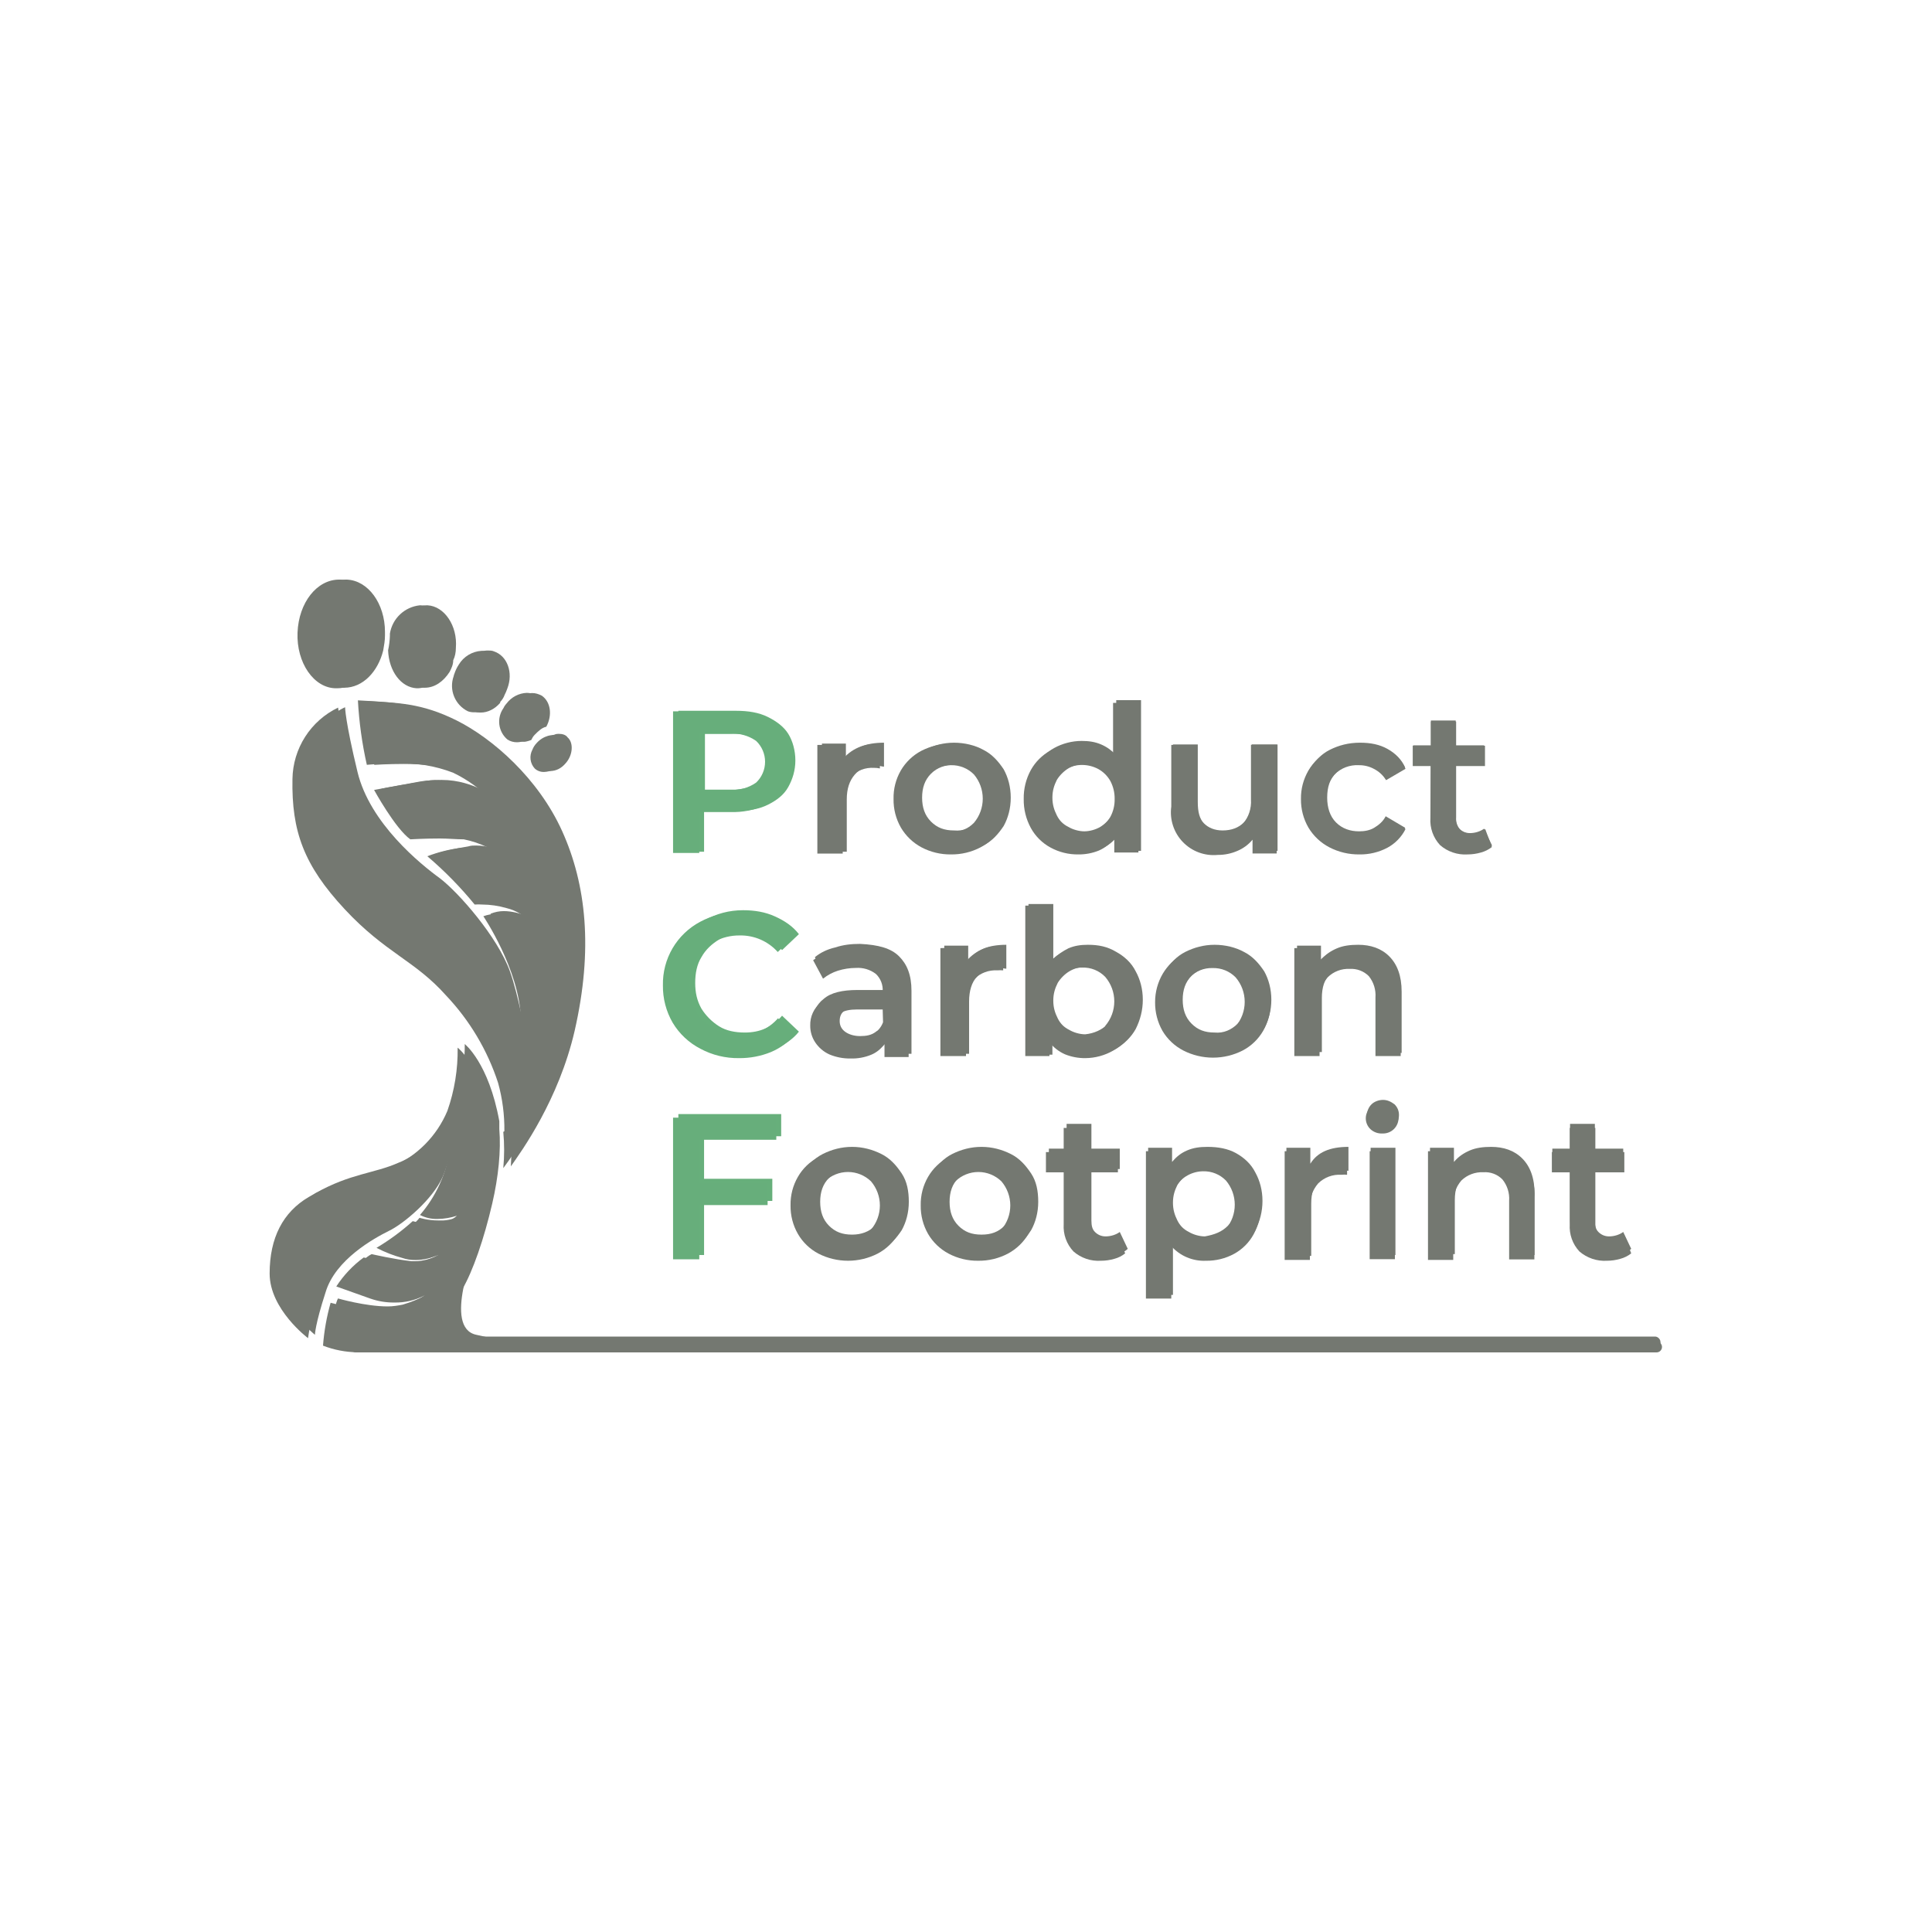 <svg width="160" height="160" viewBox="0 0 160 160" fill="none" xmlns="http://www.w3.org/2000/svg">
<g clip-path="url(#clip0_2148_3622)">
<path d="M63.593 59.378C64.327 59.745 64.914 60.185 65.281 60.773C65.648 61.36 65.869 62.167 65.869 62.975C65.869 63.782 65.648 64.516 65.281 65.177C64.914 65.837 64.327 66.278 63.593 66.645C62.859 67.012 61.978 67.159 60.95 67.159H58.308V70.535H56.179V58.864H60.95C61.978 58.864 62.859 59.011 63.593 59.378ZM63.006 64.736C63.52 64.369 63.74 63.782 63.74 63.048C63.74 62.314 63.52 61.727 63.006 61.36C62.492 60.993 61.831 60.773 60.877 60.773H58.381V65.397H60.877C61.831 65.324 62.492 65.103 63.006 64.736Z" fill="#67AF7B"/>
<path d="M73.209 61.507V63.489C73.062 63.489 72.842 63.415 72.695 63.415C71.888 63.415 71.227 63.635 70.787 64.149C70.346 64.663 70.126 65.324 70.126 66.204V70.535H68.071V61.58H70.053V62.901C70.64 61.947 71.668 61.507 73.209 61.507Z" fill="#747871"/>
<path d="M76.586 70.022C75.852 69.654 75.338 69.067 74.897 68.407C74.457 67.746 74.31 66.939 74.31 66.058C74.31 65.177 74.53 64.369 74.897 63.709C75.338 63.048 75.852 62.461 76.586 62.094C77.32 61.727 78.127 61.507 79.008 61.507C79.889 61.507 80.77 61.727 81.43 62.094C82.165 62.461 82.678 63.048 83.119 63.709C83.486 64.369 83.706 65.177 83.706 66.058C83.706 66.939 83.486 67.746 83.119 68.407C82.678 69.067 82.165 69.654 81.43 70.022C80.696 70.388 79.889 70.609 79.008 70.609C78.127 70.609 77.32 70.388 76.586 70.022ZM80.917 68.04C81.43 67.526 81.651 66.865 81.651 66.058C81.651 65.25 81.43 64.59 80.917 64.076C80.403 63.562 79.816 63.342 79.008 63.342C78.274 63.342 77.613 63.562 77.1 64.076C76.586 64.59 76.365 65.25 76.365 66.058C76.365 66.865 76.586 67.526 77.1 68.04C77.613 68.553 78.201 68.774 79.008 68.774C79.816 68.847 80.403 68.553 80.917 68.04Z" fill="#747871"/>
<path d="M94.496 70.462H92.515V69.287C92.148 69.728 91.781 70.022 91.267 70.242C90.753 70.462 90.239 70.535 89.578 70.535C88.698 70.535 87.963 70.315 87.303 69.948C86.642 69.581 86.055 69.067 85.688 68.333C85.321 67.673 85.101 66.865 85.101 65.911C85.101 65.03 85.321 64.222 85.688 63.562C86.055 62.901 86.642 62.314 87.303 61.947C87.963 61.58 88.771 61.36 89.578 61.36C90.166 61.36 90.68 61.433 91.193 61.653C91.707 61.874 92.074 62.167 92.441 62.534V57.983H94.496V70.462ZM91.12 68.48C91.487 68.26 91.854 67.893 92.074 67.526C92.294 67.085 92.441 66.645 92.441 66.058C92.441 65.47 92.294 65.03 92.074 64.59C91.854 64.149 91.56 63.855 91.12 63.635C90.753 63.415 90.239 63.268 89.799 63.268C89.358 63.268 88.844 63.415 88.477 63.635C88.11 63.855 87.743 64.222 87.523 64.59C87.303 65.03 87.156 65.47 87.156 66.058C87.156 66.645 87.303 67.085 87.523 67.526C87.743 67.966 88.037 68.26 88.477 68.48C88.844 68.7 89.358 68.847 89.799 68.847C90.239 68.847 90.753 68.7 91.12 68.48Z" fill="#747871"/>
<path d="M105.801 61.58V70.462H103.819V69.361C103.452 69.728 103.085 70.095 102.571 70.315C102.057 70.535 101.543 70.609 100.956 70.609C99.782 70.609 98.827 70.315 98.167 69.654C97.506 68.994 97.139 68.04 97.139 66.718V61.653H99.195V66.425C99.195 67.232 99.341 67.819 99.708 68.186C100.075 68.553 100.589 68.774 101.25 68.774C101.984 68.774 102.571 68.553 103.012 68.113C103.452 67.673 103.672 67.012 103.672 66.131V61.653H105.801V61.58Z" fill="#747871"/>
<path d="M110.132 70.022C109.398 69.654 108.811 69.067 108.444 68.407C108.003 67.746 107.856 66.939 107.856 66.058C107.856 65.177 108.076 64.369 108.444 63.709C108.884 63.048 109.398 62.461 110.132 62.094C110.866 61.727 111.673 61.507 112.628 61.507C113.508 61.507 114.243 61.653 114.903 62.02C115.564 62.387 116.078 62.901 116.371 63.562L114.756 64.516C114.536 64.076 114.169 63.782 113.802 63.562C113.435 63.342 112.995 63.268 112.554 63.268C111.747 63.268 111.16 63.489 110.646 64.002C110.132 64.516 109.912 65.177 109.912 66.058C109.912 66.865 110.132 67.599 110.646 68.113C111.16 68.627 111.82 68.847 112.554 68.847C112.995 68.847 113.435 68.774 113.802 68.553C114.169 68.333 114.536 68.04 114.756 67.599L116.371 68.553C116.004 69.214 115.49 69.728 114.83 70.095C114.169 70.462 113.435 70.609 112.554 70.609C111.673 70.609 110.866 70.388 110.132 70.022Z" fill="#747871"/>
<path d="M123.565 70.022C123.345 70.242 123.051 70.388 122.684 70.462C122.317 70.535 121.95 70.609 121.583 70.609C120.629 70.609 119.821 70.388 119.307 69.875C118.794 69.361 118.5 68.627 118.5 67.673V63.415H117.032V61.727H118.5V59.671H120.555V61.727H122.904V63.415H120.555V67.673C120.555 68.113 120.629 68.407 120.849 68.627C121.069 68.847 121.363 68.994 121.73 68.994C122.17 68.994 122.611 68.847 122.904 68.627L123.565 70.022Z" fill="#747871"/>
<path d="M58.381 86.611C57.427 86.097 56.693 85.363 56.179 84.482C55.665 83.602 55.372 82.574 55.372 81.399C55.372 80.225 55.665 79.197 56.179 78.316C56.693 77.435 57.5 76.701 58.381 76.188C59.336 75.674 60.363 75.38 61.538 75.38C62.492 75.38 63.373 75.527 64.18 75.894C64.988 76.261 65.648 76.701 66.162 77.362L64.767 78.683C63.96 77.802 62.859 77.289 61.684 77.289C60.877 77.289 60.143 77.435 59.556 77.802C58.968 78.169 58.455 78.61 58.088 79.271C57.721 79.858 57.574 80.592 57.574 81.399C57.574 82.207 57.721 82.867 58.088 83.528C58.455 84.115 58.968 84.629 59.556 84.996C60.143 85.363 60.877 85.51 61.684 85.51C62.932 85.51 63.96 85.07 64.767 84.115L66.162 85.437C65.648 86.097 64.914 86.538 64.18 86.905C63.373 87.272 62.492 87.418 61.538 87.418C60.363 87.418 59.336 87.125 58.381 86.611Z" fill="#67AF7B"/>
<path d="M74.457 79.197C75.118 79.858 75.485 80.739 75.485 82.06V87.272H73.503V86.171C73.282 86.538 72.915 86.831 72.402 87.052C71.961 87.272 71.374 87.345 70.713 87.345C70.053 87.345 69.465 87.198 68.952 86.978C68.438 86.758 68.071 86.464 67.777 86.024C67.484 85.657 67.337 85.143 67.337 84.629C67.337 83.822 67.63 83.161 68.218 82.721C68.805 82.207 69.759 81.987 71.007 81.987H73.282V81.84C73.282 81.252 73.062 80.739 72.695 80.445C72.328 80.078 71.741 79.931 71.007 79.931C70.493 79.931 70.053 80.005 69.539 80.151C69.025 80.298 68.658 80.518 68.291 80.812L67.484 79.271C67.924 78.903 68.511 78.61 69.172 78.463C69.832 78.243 70.493 78.169 71.227 78.169C72.769 78.243 73.796 78.537 74.457 79.197ZM72.548 85.437C72.989 85.216 73.209 84.849 73.429 84.409V83.381H71.3C70.126 83.381 69.539 83.748 69.539 84.556C69.539 84.923 69.686 85.216 69.979 85.437C70.273 85.657 70.713 85.804 71.227 85.804C71.741 85.804 72.181 85.73 72.548 85.437Z" fill="#747871"/>
<path d="M83.339 78.243V80.225C83.192 80.225 82.972 80.151 82.825 80.151C82.018 80.151 81.357 80.372 80.917 80.885C80.476 81.326 80.256 82.06 80.256 82.941V87.272H78.201V78.316H80.183V79.638C80.77 78.683 81.797 78.243 83.339 78.243Z" fill="#747871"/>
<path d="M92.441 78.83C93.102 79.197 93.689 79.711 94.056 80.445C94.423 81.106 94.643 81.913 94.643 82.794C94.643 83.675 94.423 84.482 94.056 85.216C93.689 85.877 93.102 86.464 92.441 86.831C91.781 87.198 90.973 87.418 90.092 87.418C89.505 87.418 88.918 87.345 88.404 87.125C87.89 86.905 87.45 86.611 87.156 86.171V87.345H85.174V74.866H87.229V79.417C87.597 79.05 88.037 78.757 88.477 78.537C88.991 78.316 89.505 78.243 90.092 78.243C90.973 78.243 91.707 78.39 92.441 78.83ZM91.781 84.776C92.294 84.262 92.515 83.602 92.515 82.794C92.515 81.987 92.294 81.326 91.781 80.812C91.267 80.298 90.68 80.078 89.872 80.078C89.358 80.078 88.918 80.225 88.551 80.445C88.184 80.665 87.817 81.032 87.597 81.399C87.376 81.84 87.229 82.28 87.229 82.867C87.229 83.455 87.376 83.895 87.597 84.335C87.817 84.776 88.11 85.07 88.551 85.29C88.918 85.51 89.432 85.657 89.872 85.657C90.606 85.583 91.267 85.29 91.781 84.776Z" fill="#747871"/>
<path d="M98.167 86.758C97.433 86.391 96.919 85.804 96.478 85.143C96.038 84.482 95.891 83.675 95.891 82.794C95.891 81.913 96.112 81.106 96.478 80.445C96.919 79.784 97.433 79.197 98.167 78.83C98.901 78.463 99.708 78.243 100.589 78.243C101.47 78.243 102.351 78.463 103.012 78.83C103.746 79.197 104.259 79.784 104.7 80.445C105.067 81.106 105.287 81.913 105.287 82.794C105.287 83.675 105.067 84.482 104.7 85.143C104.259 85.804 103.746 86.391 103.012 86.758C102.277 87.125 101.47 87.345 100.589 87.345C99.708 87.345 98.901 87.125 98.167 86.758ZM102.498 84.776C103.012 84.262 103.232 83.602 103.232 82.794C103.232 81.987 103.012 81.326 102.498 80.812C101.984 80.298 101.397 80.078 100.589 80.078C99.855 80.078 99.195 80.298 98.681 80.812C98.167 81.326 97.947 81.987 97.947 82.794C97.947 83.602 98.167 84.262 98.681 84.776C99.195 85.29 99.782 85.51 100.589 85.51C101.323 85.583 101.984 85.29 102.498 84.776Z" fill="#747871"/>
<path d="M115.05 79.197C115.711 79.858 116.078 80.812 116.078 82.133V87.198H114.022V82.354C114.022 81.546 113.875 80.959 113.508 80.592C113.141 80.225 112.628 80.005 111.967 80.005C111.233 80.005 110.572 80.225 110.132 80.665C109.691 81.106 109.471 81.766 109.471 82.647V87.125H107.416V78.316H109.398V79.491C109.765 79.05 110.205 78.757 110.719 78.537C111.233 78.316 111.82 78.243 112.481 78.243C113.508 78.243 114.389 78.537 115.05 79.197Z" fill="#747871"/>
<path d="M58.308 94.098V97.622H63.96V99.457H58.308V103.935H56.179V92.263H64.694V94.098H58.308Z" fill="#67AF7B"/>
<path d="M68.144 103.494C67.41 103.127 66.896 102.54 66.456 101.879C66.089 101.219 65.869 100.411 65.869 99.53C65.869 98.65 66.089 97.842 66.456 97.181C66.896 96.521 67.41 95.933 68.144 95.567C68.878 95.2 69.686 94.979 70.567 94.979C71.447 94.979 72.255 95.2 72.989 95.567C73.723 95.933 74.237 96.521 74.677 97.181C75.118 97.842 75.264 98.65 75.264 99.53C75.264 100.411 75.044 101.219 74.677 101.879C74.237 102.54 73.723 103.127 72.989 103.494C72.255 103.861 71.447 104.081 70.567 104.081C69.686 104.081 68.878 103.861 68.144 103.494ZM72.475 101.512C72.989 100.998 73.209 100.338 73.209 99.53C73.209 98.723 72.989 98.062 72.475 97.548C71.961 97.035 71.374 96.814 70.567 96.814C69.832 96.814 69.172 97.035 68.658 97.548C68.144 98.062 67.924 98.723 67.924 99.53C67.924 100.338 68.144 100.998 68.658 101.512C69.172 102.026 69.759 102.246 70.567 102.246C71.3 102.246 71.961 102.026 72.475 101.512Z" fill="#747871"/>
<path d="M78.861 103.494C78.127 103.127 77.613 102.54 77.173 101.879C76.806 101.219 76.586 100.411 76.586 99.53C76.586 98.65 76.806 97.842 77.173 97.181C77.613 96.521 78.127 95.933 78.861 95.567C79.595 95.2 80.403 94.979 81.284 94.979C82.165 94.979 82.972 95.2 83.706 95.567C84.44 95.933 84.954 96.521 85.394 97.181C85.835 97.842 85.982 98.65 85.982 99.53C85.982 100.411 85.761 101.219 85.394 101.879C84.954 102.54 84.44 103.127 83.706 103.494C82.972 103.861 82.165 104.081 81.284 104.081C80.403 104.081 79.595 103.861 78.861 103.494ZM83.192 101.512C83.706 100.998 83.926 100.338 83.926 99.53C83.926 98.723 83.706 98.062 83.192 97.548C82.678 97.035 82.091 96.814 81.284 96.814C80.476 96.814 79.889 97.035 79.375 97.548C78.861 98.062 78.641 98.723 78.641 99.53C78.641 100.338 78.861 100.998 79.375 101.512C79.889 102.026 80.476 102.246 81.284 102.246C82.091 102.246 82.678 102.026 83.192 101.512Z" fill="#747871"/>
<path d="M93.395 103.421C93.175 103.641 92.882 103.788 92.515 103.861C92.148 103.935 91.781 104.008 91.413 104.008C90.459 104.008 89.652 103.788 89.138 103.274C88.624 102.76 88.331 102.026 88.331 101.072V96.814H86.862V95.126H88.331V93.071H90.386V95.126H92.735V96.814H90.386V101.072C90.386 101.512 90.459 101.806 90.68 102.026C90.9 102.246 91.193 102.393 91.56 102.393C92.001 102.393 92.441 102.246 92.735 102.026L93.395 103.421Z" fill="#747871"/>
<path d="M102.351 95.493C103.012 95.86 103.599 96.374 103.966 97.108C104.333 97.769 104.553 98.576 104.553 99.457C104.553 100.338 104.333 101.145 103.966 101.879C103.599 102.54 103.012 103.127 102.351 103.494C101.69 103.861 100.883 104.081 100.002 104.081C98.827 104.081 97.873 103.714 97.139 102.907V107.238H95.084V95.053H97.066V96.227C97.433 95.787 97.8 95.493 98.314 95.273C98.827 95.053 99.341 94.979 100.002 94.979C100.883 94.979 101.69 95.126 102.351 95.493ZM101.69 101.512C102.204 100.998 102.424 100.338 102.424 99.53C102.424 98.723 102.204 98.062 101.69 97.548C101.176 97.035 100.589 96.814 99.782 96.814C99.268 96.814 98.827 96.961 98.46 97.181C98.093 97.402 97.726 97.769 97.506 98.136C97.286 98.576 97.139 99.016 97.139 99.604C97.139 100.191 97.286 100.631 97.506 101.072C97.726 101.512 98.02 101.806 98.46 102.026C98.827 102.246 99.341 102.393 99.782 102.393C100.589 102.246 101.176 102.026 101.69 101.512Z" fill="#747871"/>
<path d="M111.673 94.979V96.961C111.527 96.961 111.306 96.888 111.159 96.888C110.352 96.888 109.691 97.108 109.251 97.622C108.811 98.062 108.59 98.796 108.59 99.677V104.008H106.535V95.053H108.517V96.374C109.104 95.42 110.132 94.979 111.673 94.979Z" fill="#747871"/>
<path d="M113.582 93.218C113.362 92.997 113.215 92.704 113.215 92.337C113.215 91.97 113.362 91.676 113.582 91.456C113.802 91.236 114.169 91.089 114.536 91.089C114.903 91.089 115.197 91.236 115.49 91.456C115.711 91.676 115.857 91.97 115.857 92.337C115.857 92.704 115.711 92.997 115.49 93.291C115.27 93.511 114.903 93.658 114.536 93.658C114.169 93.585 113.875 93.438 113.582 93.218ZM113.508 95.053H115.564V103.935H113.508V95.053Z" fill="#747871"/>
<path d="M126.061 95.933C126.721 96.594 127.088 97.548 127.088 98.87V103.935H125.033V99.09C125.033 98.282 124.886 97.695 124.519 97.328C124.152 96.961 123.638 96.741 122.978 96.741C122.244 96.741 121.583 96.961 121.143 97.402C120.702 97.842 120.482 98.503 120.482 99.383V103.861H118.427V95.053H120.409V96.227C120.776 95.787 121.216 95.493 121.73 95.273C122.244 95.053 122.831 94.979 123.492 94.979C124.519 94.979 125.4 95.273 126.061 95.933Z" fill="#747871"/>
<path d="M135.09 103.421C134.869 103.641 134.576 103.788 134.209 103.861C133.842 103.935 133.475 104.008 133.108 104.008C132.153 104.008 131.346 103.788 130.832 103.274C130.318 102.76 130.025 102.026 130.025 101.072V96.814H128.557V95.126H130.025V93.071H132.08V95.126H134.429V96.814H132.08V101.072C132.08 101.512 132.153 101.806 132.374 102.026C132.594 102.246 132.887 102.393 133.254 102.393C133.695 102.393 134.135 102.246 134.429 102.026L135.09 103.421Z" fill="#747871"/>
<path d="M42.306 93.438C42.306 92.19 42.159 90.795 41.792 89.474C41.058 86.831 39.369 84.409 37.534 82.28C34.892 79.344 32.543 78.757 29.166 75.16C25.789 71.563 24.762 68.774 24.835 64.443C24.909 60.112 28.579 58.57 28.579 58.57C28.579 58.57 28.579 59.671 29.607 63.929C30.634 68.186 34.818 71.563 36.433 72.737C37.975 73.912 41.205 77.582 42.232 80.445C42.966 82.5 43.48 85.73 43.627 85.73C43.7 85.73 43.7 85.29 43.627 84.189C43.553 80.005 40.617 75.674 40.617 75.674C40.984 75.527 41.351 75.454 41.718 75.454C43.113 75.454 44.508 76.261 44.654 76.334C44.581 76.188 43.847 75.38 42.452 74.94C41.645 74.719 40.911 74.646 40.47 74.646C40.103 74.646 39.883 74.719 39.883 74.719C39.002 73.398 35.993 70.756 35.993 70.756C35.993 70.756 36.58 70.462 38.782 70.095C39.002 70.022 39.222 70.022 39.443 70.022C40.397 70.022 41.351 70.388 42.012 70.682C42.232 70.829 42.452 70.976 42.673 71.049C41.938 70.462 40.397 69.434 39.076 69.287C38.342 69.361 37.608 69.287 36.947 69.287C35.699 69.287 34.525 69.361 34.525 69.361C33.277 68.48 31.588 65.324 31.588 65.324C31.588 65.324 31.809 65.25 35.332 64.663C35.773 64.59 36.213 64.59 36.58 64.59C39.369 64.59 41.278 66.278 41.278 66.278C41.278 66.278 40.397 65.177 38.121 64.002C36.874 63.415 34.965 63.268 33.423 63.268C32.029 63.268 31.001 63.342 31.001 63.342C30.561 62.241 30.267 58.056 30.267 58.056C32.91 58.203 34.892 58.203 37.828 59.671C40.764 61.139 44.581 64.443 46.563 68.847C48.545 73.251 49.132 78.61 47.591 85.363C46.269 91.089 43.186 95.346 42.306 96.594C42.379 95.346 42.379 94.392 42.306 93.438Z" fill="#747871"/>
<path d="M26.156 98.796C29.019 97.181 31.001 97.181 32.983 96.3C34.671 95.64 36.58 94.025 37.608 91.676C38.562 89.4 38.489 86.464 38.489 86.464C38.489 86.464 40.47 88.006 41.351 92.85C41.351 93.071 41.351 93.291 41.351 93.511C41.498 95.273 41.278 97.475 40.764 99.677C40.103 102.54 39.149 105.329 38.268 106.797C36.727 109.513 35.038 110.615 32.836 111.202C31.809 111.495 31.001 111.569 30.194 111.569C29.239 111.569 28.359 111.349 27.331 111.055C27.331 111.055 27.625 108.192 27.991 107.532C27.991 107.532 30.267 108.192 32.102 108.192C32.543 108.192 32.983 108.119 33.35 108.045C34.818 107.605 35.552 107.091 35.773 106.944C35.552 107.091 34.671 107.532 33.277 107.532C32.69 107.532 32.029 107.458 31.295 107.238C28.652 106.357 28.505 106.284 28.505 106.284C28.505 106.284 29.827 104.302 30.781 103.861C30.781 103.861 32.69 104.302 34.084 104.448C34.158 104.448 34.231 104.448 34.378 104.448C35.038 104.448 35.699 104.228 36.286 104.008C36.58 103.861 36.874 103.714 37.02 103.641C36.727 103.788 35.993 104.081 35.112 104.081C34.745 104.081 34.378 104.008 34.011 103.935C32.249 103.347 31.809 103.054 31.809 103.054C31.809 103.054 34.158 101.659 34.745 100.852C34.745 100.852 35.406 101.072 36.286 101.072C36.433 101.072 36.58 101.072 36.727 101.072C37.901 100.998 38.415 100.411 38.415 100.411C38.415 100.411 37.681 100.705 36.8 100.705C36.36 100.705 35.846 100.631 35.332 100.411C35.332 100.411 37.608 97.842 37.754 95.126C37.828 94.392 37.828 94.098 37.754 94.098C37.608 94.098 37.241 96.154 36.653 97.475C35.846 99.31 33.423 101.365 32.176 101.953C31.001 102.54 27.771 104.302 26.964 107.018C26.083 109.734 26.083 110.541 26.083 110.541C26.083 110.541 23 108.119 23 105.109C23 102.173 24.101 100.044 26.156 98.796Z" fill="#747871"/>
<path d="M28.505 56.955H28.432C26.597 56.882 25.202 54.827 25.276 52.331C25.349 49.908 26.89 48 28.652 48H28.726C30.487 48.073 31.882 49.982 31.882 52.331V52.624C31.882 53.065 31.809 53.432 31.735 53.872C31.295 55.634 30.047 56.955 28.505 56.955Z" fill="#747871"/>
<path d="M37.241 55.634C36.727 56.442 35.993 56.955 35.185 56.955H35.112C33.791 56.882 32.836 55.561 32.763 53.799C32.836 53.432 32.91 52.992 32.91 52.551V52.478C33.277 51.083 34.231 50.129 35.332 50.129H35.406C36.8 50.202 37.901 51.817 37.754 53.652C37.754 54.019 37.681 54.386 37.534 54.68C37.534 55.047 37.387 55.34 37.241 55.634Z" fill="#747871"/>
<path d="M41.792 57.543C41.718 57.763 41.572 57.983 41.425 58.13C41.425 58.13 41.425 58.13 41.425 58.203C40.984 58.717 40.397 59.011 39.81 59.011C39.663 59.011 39.443 59.011 39.296 58.937C38.268 58.57 37.754 57.322 38.121 56.075C38.121 56.001 38.121 55.928 38.195 55.854C38.268 55.561 38.415 55.34 38.562 55.12C38.562 55.12 38.562 55.12 38.562 55.047C39.002 54.313 39.663 53.872 40.397 53.872C40.544 53.872 40.764 53.872 40.911 53.946C42.012 54.313 42.526 55.708 42.012 57.029C41.938 57.249 41.865 57.396 41.792 57.543Z" fill="#747871"/>
<path d="M44.288 60.846C44.141 60.993 44.067 61.139 43.994 61.286C43.774 61.36 43.553 61.433 43.407 61.433C43.113 61.433 42.893 61.36 42.599 61.213C41.865 60.699 41.718 59.598 42.232 58.644C42.232 58.57 42.306 58.57 42.306 58.497C42.379 58.423 42.379 58.35 42.452 58.277C42.893 57.69 43.553 57.396 44.067 57.396C44.361 57.396 44.581 57.469 44.875 57.616C45.609 58.13 45.756 59.231 45.242 60.185C44.875 60.259 44.581 60.552 44.288 60.846Z" fill="#747871"/>
<path d="M45.535 63.855C45.242 63.855 44.948 63.782 44.801 63.562C44.434 63.195 44.361 62.608 44.581 62.02C44.654 61.8 44.801 61.653 44.948 61.433C45.242 61.139 45.535 60.919 45.902 60.846C46.049 60.773 46.196 60.773 46.269 60.773C46.563 60.773 46.857 60.846 47.004 61.066C47.517 61.507 47.444 62.534 46.857 63.195C46.49 63.635 46.049 63.855 45.535 63.855Z" fill="#747871"/>
<path d="M137.145 111.569H30.047C29.827 111.569 29.607 111.422 29.607 111.128C29.607 110.908 29.827 110.688 30.047 110.688H137.071C137.292 110.688 137.512 110.908 137.512 111.128C137.585 111.422 137.365 111.569 137.145 111.569Z" fill="#747871"/>
<path d="M39.369 103.421C39.369 103.421 36.653 109.954 39.443 110.541C42.085 111.128 42.085 111.128 42.085 111.128L34.158 110.761L35.699 107.825L39.002 103.201L39.369 103.421Z" fill="#747871"/>
</g>
<g clip-path="url(#clip1_2148_3622)">
<path d="M57.91 67.25H60.56C61.469 67.275 62.373 67.104 63.21 66.75C63.941 66.461 64.565 65.955 65 65.3C65.41 64.633 65.619 63.862 65.6 63.08C65.622 62.297 65.413 61.525 65 60.86C64.578 60.216 63.972 59.714 63.26 59.42C62.423 59.062 61.52 58.889 60.61 58.91H55.74V70.64H57.91V67.25ZM57.91 60.76H60.46C61.228 60.706 61.99 60.918 62.62 61.36C62.854 61.582 63.04 61.85 63.167 62.146C63.295 62.443 63.36 62.762 63.36 63.085C63.36 63.408 63.295 63.727 63.167 64.024C63.04 64.32 62.854 64.588 62.62 64.81C61.99 65.252 61.228 65.464 60.46 65.41H57.91V60.76Z" fill="#67AE7B"/>
<path d="M61.28 85.72C60.527 85.731 59.783 85.549 59.12 85.19C58.495 84.855 57.978 84.348 57.63 83.73C57.276 83.076 57.09 82.344 57.09 81.6C57.09 80.856 57.276 80.124 57.63 79.47C57.977 78.848 58.494 78.338 59.12 78C59.783 77.641 60.527 77.459 61.28 77.47C61.869 77.461 62.454 77.579 62.994 77.815C63.534 78.052 64.017 78.401 64.41 78.84L65.82 77.52C65.275 76.886 64.59 76.386 63.82 76.06C62.985 75.72 62.091 75.55 61.19 75.56C60.071 75.544 58.967 75.812 57.98 76.34C57.031 76.846 56.24 77.606 55.696 78.534C55.153 79.463 54.877 80.524 54.9 81.6C54.884 82.688 55.164 83.759 55.71 84.7C56.259 85.615 57.052 86.36 58 86.85C58.983 87.378 60.084 87.646 61.2 87.63C62.104 87.639 63.002 87.469 63.84 87.13C64.611 86.805 65.296 86.305 65.84 85.67L64.43 84.33C64.038 84.778 63.553 85.134 63.009 85.374C62.465 85.615 61.875 85.733 61.28 85.72Z" fill="#67AE7B"/>
<path d="M55.74 104.29H57.91V99.8H63.57V97.96H57.91V94.39H64.29V92.56H55.74V104.29Z" fill="#67AE7B"/>
<path d="M69.79 66.3C69.753 65.571 69.996 64.856 70.47 64.3C70.722 64.055 71.021 63.866 71.35 63.743C71.679 63.621 72.03 63.569 72.38 63.59C72.545 63.588 72.709 63.605 72.87 63.64V61.64C72.267 61.57 71.657 61.658 71.099 61.897C70.541 62.136 70.056 62.516 69.69 63V61.69H67.69V70.69H69.79V66.3Z" fill="#747871"/>
<path d="M78.75 70.76C79.606 70.771 80.452 70.569 81.21 70.17C81.915 69.793 82.503 69.229 82.91 68.54C83.324 67.82 83.534 67.001 83.52 66.17C83.537 65.342 83.326 64.526 82.91 63.81C82.506 63.119 81.917 62.554 81.21 62.18C80.45 61.792 79.609 61.59 78.755 61.59C77.902 61.59 77.06 61.792 76.3 62.18C75.593 62.554 75.004 63.119 74.6 63.81C74.188 64.527 73.98 65.343 74 66.17C73.986 67.001 74.197 67.82 74.61 68.54C75.017 69.229 75.605 69.793 76.31 70.17C77.061 70.567 77.9 70.77 78.75 70.76ZM76.85 64.14C77.096 63.886 77.391 63.687 77.719 63.554C78.046 63.421 78.397 63.359 78.75 63.37C79.104 63.361 79.456 63.425 79.785 63.557C80.113 63.689 80.411 63.888 80.66 64.14C81.131 64.7 81.388 65.408 81.388 66.14C81.388 66.872 81.131 67.58 80.66 68.14C80.413 68.394 80.115 68.594 79.786 68.726C79.457 68.859 79.105 68.921 78.75 68.91C78.397 68.923 78.045 68.861 77.718 68.729C77.39 68.596 77.094 68.395 76.85 68.14C76.38 67.58 76.122 66.872 76.122 66.14C76.122 65.408 76.38 64.7 76.85 64.14Z" fill="#747871"/>
<path d="M87 70.19C87.708 70.577 88.504 70.773 89.31 70.76C89.889 70.766 90.463 70.657 91 70.44C91.504 70.219 91.944 69.875 92.28 69.44V70.6H94.28V58.21H92.18V62.8C91.843 62.403 91.414 62.094 90.93 61.9C90.414 61.686 89.859 61.581 89.3 61.59C88.494 61.577 87.698 61.773 86.99 62.16C86.309 62.533 85.747 63.091 85.37 63.77C84.967 64.505 84.764 65.332 84.78 66.17C84.766 67.007 84.969 67.834 85.37 68.57C85.746 69.255 86.312 69.818 87 70.19ZM87.25 64.69C87.484 64.27 87.83 63.924 88.25 63.69C88.667 63.467 89.132 63.35 89.605 63.35C90.078 63.35 90.543 63.467 90.96 63.69C91.38 63.924 91.726 64.27 91.96 64.69C92.199 65.146 92.319 65.655 92.31 66.17C92.321 66.682 92.2 67.188 91.96 67.64C91.726 68.06 91.38 68.406 90.96 68.64C90.543 68.863 90.078 68.98 89.605 68.98C89.132 68.98 88.667 68.863 88.25 68.64C87.83 68.406 87.484 68.06 87.25 67.64C87.01 67.188 86.889 66.682 86.9 66.17C86.891 65.655 87.011 65.146 87.25 64.69Z" fill="#747871"/>
<path d="M103.6 66.22C103.648 66.947 103.411 67.664 102.94 68.22C102.708 68.453 102.429 68.634 102.123 68.753C101.816 68.872 101.488 68.925 101.16 68.91C100.875 68.928 100.588 68.885 100.321 68.783C100.054 68.681 99.811 68.523 99.61 68.32C99.206 67.811 99.009 67.168 99.06 66.52V61.69H97V66.8C96.928 67.329 96.977 67.868 97.143 68.375C97.308 68.883 97.587 69.347 97.957 69.731C98.328 70.116 98.78 70.412 99.281 70.597C99.782 70.782 100.319 70.852 100.85 70.8C101.407 70.804 101.959 70.692 102.47 70.47C102.959 70.266 103.391 69.947 103.73 69.54V70.68H105.73V61.68H103.6V66.22Z" fill="#747871"/>
<path d="M112.53 63.37C112.97 63.363 113.404 63.47 113.79 63.68C114.203 63.892 114.549 64.213 114.79 64.61L116.4 63.67C116.077 63.01 115.552 62.47 114.9 62.13C114.185 61.756 113.387 61.571 112.58 61.59C111.711 61.576 110.852 61.779 110.08 62.18C109.367 62.554 108.772 63.118 108.36 63.81C107.941 64.525 107.726 65.341 107.74 66.17C107.729 67.001 107.943 67.821 108.36 68.54C108.775 69.232 109.374 69.796 110.09 70.17C110.859 70.569 111.714 70.771 112.58 70.76C113.384 70.773 114.178 70.584 114.89 70.21C115.541 69.861 116.068 69.32 116.4 68.66L114.79 67.72C114.555 68.121 114.207 68.444 113.79 68.65C113.404 68.86 112.97 68.967 112.53 68.96C112.162 68.981 111.794 68.924 111.449 68.793C111.104 68.662 110.791 68.46 110.53 68.2C110.031 67.64 109.755 66.915 109.755 66.165C109.755 65.415 110.031 64.69 110.53 64.13C110.792 63.87 111.105 63.668 111.449 63.537C111.794 63.407 112.162 63.349 112.53 63.37Z" fill="#747871"/>
<path d="M118.46 67.74C118.432 68.15 118.489 68.561 118.627 68.948C118.764 69.335 118.98 69.69 119.26 69.99C119.889 70.537 120.708 70.814 121.54 70.76C121.916 70.759 122.289 70.705 122.65 70.6C122.977 70.511 123.283 70.359 123.55 70.15L123 68.66C122.665 68.917 122.251 69.047 121.83 69.03C121.661 69.042 121.492 69.018 121.333 68.959C121.175 68.901 121.03 68.809 120.91 68.69C120.676 68.412 120.561 68.052 120.59 67.69V63.44H122.98V61.76H120.59V59.76H118.5V61.76H117V63.44H118.48L118.46 67.74Z" fill="#747871"/>
<path d="M71.13 78.42C70.42 78.414 69.713 78.509 69.03 78.7C68.422 78.869 67.849 79.147 67.34 79.52L68.16 81.05C68.526 80.756 68.943 80.532 69.39 80.39C69.872 80.239 70.375 80.161 70.88 80.16C71.476 80.118 72.067 80.296 72.54 80.66C72.733 80.845 72.883 81.069 72.98 81.318C73.076 81.567 73.117 81.834 73.1 82.1V82.24H70.79C69.802 82.18 68.821 82.447 68 83C67.709 83.23 67.475 83.526 67.319 83.863C67.162 84.2 67.088 84.569 67.1 84.94C67.096 85.431 67.239 85.911 67.51 86.32C67.799 86.756 68.204 87.103 68.68 87.32C69.237 87.554 69.836 87.67 70.44 87.66C71.025 87.678 71.608 87.572 72.15 87.35C72.597 87.164 72.98 86.851 73.25 86.45V87.54H75.25V82.22C75.297 81.7 75.232 81.175 75.06 80.682C74.887 80.188 74.611 79.738 74.25 79.36C73.37 78.656 72.252 78.319 71.13 78.42ZM73.13 84.66C72.971 85.085 72.666 85.439 72.27 85.66C71.847 85.912 71.362 86.041 70.87 86.03C70.428 86.052 69.99 85.933 69.62 85.69C69.47 85.594 69.349 85.461 69.268 85.302C69.187 85.144 69.15 84.967 69.16 84.79C69.16 83.99 69.77 83.6 70.97 83.6H73.1L73.13 84.66Z" fill="#747871"/>
<path d="M77.88 78.52V87.46H80V83.12C79.951 82.372 80.199 81.636 80.69 81.07C80.94 80.826 81.238 80.638 81.566 80.515C81.893 80.393 82.242 80.34 82.59 80.36C82.753 80.347 82.917 80.347 83.08 80.36V78.36C82.474 78.295 81.861 78.391 81.303 78.636C80.746 78.882 80.262 79.269 79.9 79.76V78.46L77.88 78.52Z" fill="#747871"/>
<path d="M92.2 79C91.486 78.612 90.683 78.415 89.87 78.43C89.322 78.423 88.778 78.525 88.27 78.73C87.786 78.929 87.352 79.233 87 79.62V75H84.91V87.46H86.91V86.31C87.248 86.744 87.687 87.087 88.19 87.31C88.727 87.527 89.301 87.636 89.88 87.63C90.695 87.625 91.494 87.408 92.2 87C92.884 86.626 93.446 86.064 93.82 85.38C94.207 84.641 94.41 83.819 94.41 82.985C94.41 82.151 94.207 81.329 93.82 80.59C93.445 79.915 92.882 79.362 92.2 79ZM91.53 85C91.285 85.254 90.989 85.454 90.662 85.586C90.334 85.719 89.983 85.781 89.63 85.77C89.157 85.775 88.691 85.655 88.28 85.42C87.856 85.192 87.508 84.844 87.28 84.42C87.05 83.964 86.93 83.461 86.93 82.95C86.93 82.439 87.05 81.936 87.28 81.48C87.505 81.053 87.853 80.705 88.28 80.48C88.691 80.245 89.157 80.124 89.63 80.13C89.983 80.119 90.334 80.181 90.662 80.314C90.989 80.447 91.285 80.646 91.53 80.9C92.014 81.465 92.281 82.185 92.281 82.93C92.281 83.675 92.014 84.395 91.53 84.96V85Z" fill="#747871"/>
<path d="M102.88 79C102.122 78.624 101.287 78.428 100.44 78.428C99.594 78.428 98.758 78.624 98 79C97.297 79.38 96.71 79.944 96.3 80.63C95.877 81.348 95.656 82.167 95.66 83C95.651 83.83 95.861 84.648 96.27 85.37C96.682 86.065 97.282 86.63 98 87C98.76 87.388 99.602 87.59 100.455 87.59C101.309 87.59 102.15 87.388 102.91 87C103.619 86.628 104.209 86.063 104.61 85.37C105.024 84.65 105.234 83.831 105.22 83C105.236 82.172 105.025 81.356 104.61 80.64C104.197 79.944 103.598 79.376 102.88 79ZM102.33 85C102.082 85.253 101.784 85.452 101.456 85.585C101.127 85.717 100.774 85.78 100.42 85.77C100.067 85.781 99.716 85.719 99.389 85.586C99.061 85.454 98.766 85.254 98.52 85C98.036 84.435 97.769 83.715 97.769 82.97C97.769 82.225 98.036 81.505 98.52 80.94C98.766 80.686 99.061 80.487 99.389 80.354C99.716 80.221 100.067 80.159 100.42 80.17C100.774 80.16 101.127 80.223 101.456 80.355C101.784 80.488 102.082 80.687 102.33 80.94C102.815 81.505 103.081 82.225 103.081 82.97C103.081 83.715 102.815 84.435 102.33 85Z" fill="#747871"/>
<path d="M112.28 78.42C111.671 78.407 111.066 78.516 110.5 78.74C109.994 78.939 109.545 79.258 109.19 79.67V78.52H107.19V87.46H109.28V82.94C109.233 82.211 109.474 81.493 109.95 80.94C110.189 80.702 110.475 80.516 110.791 80.396C111.106 80.275 111.443 80.222 111.78 80.24C112.071 80.222 112.362 80.266 112.635 80.37C112.907 80.473 113.154 80.633 113.36 80.84C113.761 81.339 113.957 81.972 113.91 82.61V87.46H116V82.34C116.043 81.809 115.976 81.275 115.804 80.771C115.632 80.267 115.358 79.804 115 79.41C114.635 79.073 114.207 78.811 113.74 78.641C113.273 78.471 112.776 78.396 112.28 78.42Z" fill="#747871"/>
<path d="M72.68 95.83C71.922 95.442 71.082 95.24 70.23 95.24C69.378 95.24 68.538 95.442 67.78 95.83C67.069 96.199 66.478 96.765 66.08 97.46C65.664 98.176 65.453 98.992 65.47 99.82C65.456 100.651 65.666 101.47 66.08 102.19C66.481 102.883 67.071 103.448 67.78 103.82C68.538 104.208 69.378 104.41 70.23 104.41C71.082 104.41 71.922 104.208 72.68 103.82C73.389 103.448 73.979 102.883 74.38 102.19C74.797 101.471 75.011 100.652 75 99.82C75.014 98.991 74.799 98.175 74.38 97.46C73.982 96.765 73.392 96.199 72.68 95.83ZM72.13 101.83C71.619 102.324 70.936 102.601 70.225 102.601C69.514 102.601 68.831 102.324 68.32 101.83C67.855 101.267 67.601 100.56 67.601 99.83C67.601 99.1 67.855 98.393 68.32 97.83C68.831 97.336 69.514 97.059 70.225 97.059C70.936 97.059 71.619 97.336 72.13 97.83C72.606 98.388 72.868 99.097 72.868 99.83C72.868 100.563 72.606 101.272 72.13 101.83Z" fill="#747871"/>
<path d="M83.49 95.83C82.723 95.427 81.867 95.224 81 95.24C80.15 95.23 79.311 95.433 78.56 95.83C77.851 96.202 77.261 96.767 76.86 97.46C76.444 98.176 76.233 98.992 76.25 99.82C76.236 100.651 76.447 101.47 76.86 102.19C77.264 102.881 77.853 103.445 78.56 103.82C79.311 104.217 80.15 104.42 81 104.41C81.86 104.423 82.709 104.22 83.47 103.82C84.175 103.442 84.763 102.879 85.17 102.19C85.579 101.468 85.79 100.65 85.78 99.82C85.792 98.993 85.582 98.178 85.17 97.46C84.772 96.772 84.19 96.207 83.49 95.83ZM82.93 101.83C82.419 102.324 81.736 102.601 81.025 102.601C80.314 102.601 79.631 102.324 79.12 101.83C78.655 101.267 78.401 100.56 78.401 99.83C78.401 99.1 78.655 98.393 79.12 97.83C79.631 97.336 80.314 97.059 81.025 97.059C81.736 97.059 82.419 97.336 82.93 97.83C83.406 98.388 83.668 99.097 83.668 99.83C83.668 100.563 83.406 101.272 82.93 101.83Z" fill="#747871"/>
<path d="M91.42 102.68C91.251 102.691 91.082 102.667 90.924 102.608C90.765 102.55 90.621 102.458 90.5 102.34C90.27 102.059 90.156 101.702 90.18 101.34V97.09H92.58V95.41H90.18V93.41H88.09V95.41H86.62V97.09H88.09V101.39C88.064 101.801 88.122 102.212 88.261 102.599C88.4 102.986 88.618 103.341 88.9 103.64C89.526 104.186 90.341 104.463 91.17 104.41C91.549 104.41 91.926 104.356 92.29 104.25C92.615 104.164 92.918 104.01 93.18 103.8L92.6 102.31C92.261 102.565 91.844 102.696 91.42 102.68Z" fill="#747871"/>
<path d="M102.2 95.81C101.485 95.423 100.683 95.227 99.87 95.24C99.291 95.234 98.717 95.343 98.18 95.56C97.674 95.777 97.233 96.122 96.9 96.56V95.34H94.9V107.54H97V103.2C97.359 103.602 97.802 103.919 98.299 104.128C98.795 104.338 99.332 104.434 99.87 104.41C100.683 104.423 101.485 104.227 102.2 103.84C102.884 103.466 103.446 102.904 103.82 102.22C104.218 101.484 104.417 100.657 104.4 99.82C104.42 98.983 104.22 98.156 103.82 97.42C103.443 96.741 102.881 96.183 102.2 95.81ZM101.53 101.81C101.285 102.065 100.99 102.265 100.662 102.398C100.335 102.531 99.983 102.593 99.63 102.58C99.155 102.587 98.686 102.47 98.27 102.24C97.847 102.01 97.5 101.663 97.27 101.24C97.066 100.796 96.973 100.308 97 99.82C96.991 99.305 97.112 98.796 97.35 98.34C97.58 97.917 97.927 97.57 98.35 97.34C98.742 97.123 99.182 97.006 99.63 97C99.983 96.99 100.334 97.053 100.661 97.186C100.988 97.318 101.284 97.517 101.53 97.77C102.001 98.33 102.258 99.038 102.258 99.77C102.258 100.502 102.001 101.21 101.53 101.77V101.81Z" fill="#747871"/>
<path d="M108.39 96.65V95.34H106.39V104.34H108.48V100C108.442 99.269 108.689 98.552 109.17 98C109.42 97.754 109.72 97.563 110.049 97.441C110.378 97.318 110.73 97.267 111.08 97.29C111.24 97.272 111.401 97.272 111.56 97.29V95.29C110.959 95.222 110.351 95.311 109.795 95.55C109.239 95.788 108.755 96.167 108.39 96.65Z" fill="#747871"/>
<path d="M114.49 91.36C114.308 91.35 114.125 91.376 113.953 91.438C113.782 91.5 113.624 91.596 113.49 91.72C113.369 91.836 113.273 91.975 113.208 92.129C113.142 92.282 113.108 92.448 113.108 92.615C113.108 92.782 113.142 92.948 113.208 93.102C113.273 93.255 113.369 93.394 113.49 93.51C113.624 93.634 113.782 93.73 113.953 93.792C114.125 93.854 114.308 93.88 114.49 93.87C114.665 93.877 114.839 93.848 115.002 93.785C115.166 93.722 115.314 93.626 115.439 93.503C115.563 93.38 115.661 93.233 115.727 93.071C115.793 92.909 115.824 92.735 115.82 92.56C115.824 92.397 115.792 92.236 115.727 92.087C115.661 91.939 115.563 91.806 115.44 91.7C115.177 91.472 114.838 91.35 114.49 91.36Z" fill="#747871"/>
<path d="M115.52 95.34H113.43V104.28H115.52V95.34Z" fill="#747871"/>
<path d="M123.35 95.24C122.742 95.232 122.137 95.34 121.57 95.56C121.064 95.762 120.614 96.085 120.26 96.5V95.34H118.26V104.34H120.35V99.77C120.307 99.042 120.547 98.325 121.02 97.77C121.261 97.535 121.548 97.352 121.863 97.234C122.178 97.115 122.514 97.063 122.85 97.08C123.139 97.059 123.429 97.101 123.7 97.203C123.971 97.304 124.217 97.464 124.42 97.67C124.825 98.167 125.025 98.8 124.98 99.44V104.3H127.07V99.16C127.112 98.629 127.044 98.096 126.872 97.592C126.7 97.088 126.427 96.625 126.07 96.23C125.705 95.892 125.277 95.631 124.81 95.461C124.343 95.291 123.846 95.216 123.35 95.24Z" fill="#747871"/>
<path d="M134.53 102.31C134.195 102.567 133.781 102.698 133.36 102.68C133.191 102.692 133.022 102.668 132.863 102.609C132.705 102.551 132.56 102.459 132.44 102.34C132.21 102.059 132.096 101.702 132.12 101.34V97.09H134.52V95.41H132.12V93.41H130V95.41H128.52V97.09H130V101.39C129.972 101.8 130.029 102.211 130.167 102.598C130.304 102.985 130.52 103.34 130.8 103.64C131.43 104.184 132.249 104.461 133.08 104.41C133.456 104.409 133.829 104.355 134.19 104.25C134.517 104.162 134.823 104.009 135.09 103.8L134.53 102.31Z" fill="#747871"/>
<path d="M41.77 93.68C41.786 92.329 41.611 90.982 41.25 89.68C40.369 86.977 38.896 84.503 36.94 82.44C34.35 79.53 31.94 78.94 28.55 75.3C25.16 71.66 24.14 68.84 24.22 64.51C24.239 63.271 24.603 62.062 25.27 61.018C25.938 59.974 26.883 59.137 28 58.6C28.213 60.426 28.574 62.232 29.08 64C30.08 68.26 34.35 71.67 35.93 72.87C38.431 74.983 40.423 77.632 41.76 80.62C42.5 82.72 42.99 85.91 43.14 85.91C43.225 85.393 43.225 84.867 43.14 84.35C42.99 80.25 40.03 75.88 40.03 75.88C40.375 75.751 40.742 75.686 41.11 75.69C42.165 75.743 43.193 76.044 44.11 76.57C43.554 75.885 42.788 75.404 41.93 75.2C41.28 75.012 40.607 74.915 39.93 74.91C39.724 74.895 39.517 74.895 39.31 74.91C38.126 73.462 36.814 72.123 35.39 70.91C36.301 70.562 37.252 70.328 38.22 70.21C38.436 70.19 38.654 70.19 38.87 70.21C39.767 70.234 40.645 70.475 41.43 70.91C41.67 71.04 41.89 71.17 42.06 71.28C41.014 70.388 39.758 69.779 38.41 69.51C37.8 69.51 37.1 69.44 36.41 69.44C35.12 69.44 33.98 69.51 33.98 69.51C32.74 68.63 30.98 65.42 30.98 65.42L34.74 64.73C35.166 64.656 35.598 64.619 36.03 64.62C37.743 64.636 39.399 65.232 40.73 66.31C39.812 65.357 38.732 64.575 37.54 64C36.041 63.418 34.437 63.155 32.83 63.23C31.45 63.23 30.38 63.34 30.38 63.34C29.984 61.584 29.737 59.798 29.64 58C32.32 58.16 34.27 58.16 37.22 59.6C41.058 61.664 44.134 64.902 46 68.84C48 73.26 48.62 78.69 47 85.47C45.987 89.541 44.179 93.371 41.68 96.74C41.774 95.742 41.774 94.738 41.68 93.74L41.77 93.68Z" fill="#747871"/>
<path d="M25.57 99.13C28.42 97.47 30.41 97.47 32.43 96.65C34.516 95.759 36.172 94.091 37.05 92C37.64 90.317 37.928 88.543 37.9 86.76C37.9 86.76 39.9 88.28 40.76 93.17C40.798 93.372 40.825 93.575 40.84 93.78C40.956 95.861 40.761 97.947 40.26 99.97C39.749 102.459 38.904 104.867 37.75 107.13C37.224 108.229 36.462 109.198 35.518 109.969C34.574 110.74 33.472 111.294 32.29 111.59C31.416 111.844 30.511 111.979 29.6 111.99C28.625 111.98 27.659 111.794 26.75 111.44C26.841 110.239 27.052 109.049 27.38 107.89C28.73 108.25 30.115 108.461 31.51 108.52C31.932 108.531 32.353 108.481 32.76 108.37C33.623 108.155 34.439 107.786 35.17 107.28C34.396 107.684 33.533 107.887 32.66 107.87C31.979 107.877 31.303 107.765 30.66 107.54L27.85 106.54C28.455 105.609 29.224 104.796 30.12 104.14C30.12 104.14 32.06 104.58 33.42 104.72H33.68C34.336 104.687 34.979 104.534 35.58 104.27C35.845 104.164 36.102 104.041 36.35 103.9C35.747 104.189 35.089 104.343 34.42 104.35C34.036 104.356 33.653 104.296 33.29 104.17C32.559 103.97 31.851 103.692 31.18 103.34C32.251 102.704 33.255 101.964 34.18 101.13C34.68 101.275 35.199 101.345 35.72 101.34C35.87 101.34 36.02 101.34 36.17 101.34C36.788 101.331 37.382 101.096 37.84 100.68C37.321 100.853 36.778 100.944 36.23 100.95C35.727 100.963 35.228 100.85 34.78 100.62C36.089 99.105 36.942 97.25 37.24 95.27C37.296 94.915 37.296 94.555 37.24 94.2C37.12 94.2 36.71 96.3 36.12 97.62C35.056 99.502 33.51 101.065 31.64 102.15C30.44 102.75 27.23 104.53 26.39 107.28C25.979 108.427 25.684 109.613 25.51 110.82C25.51 110.82 22.33 108.44 22.33 105.47C22.33 102.5 23.44 100.38 25.57 99.13Z" fill="#747871"/>
<path d="M27.93 57H27.83C26 57 24.54 54.89 24.64 52.39C24.74 49.89 26.25 48 28.08 48H28.17C29.96 48.08 31.34 50 31.36 52.38V52.65C31.346 53.069 31.286 53.485 31.18 53.89C30.71 55.71 29.42 57 27.93 57Z" fill="#747871"/>
<path d="M36.68 55.7C36.476 56.076 36.178 56.394 35.816 56.621C35.453 56.849 35.038 56.98 34.61 57H34.51C33.21 56.93 32.21 55.59 32.14 53.86C32.226 53.459 32.276 53.05 32.29 52.64V52.47C32.388 51.863 32.682 51.305 33.129 50.882C33.575 50.459 34.148 50.195 34.76 50.13H34.86C36.27 50.2 37.34 51.8 37.24 53.69C37.224 54.047 37.16 54.4 37.05 54.74C36.971 55.075 36.847 55.398 36.68 55.7Z" fill="#747871"/>
<path d="M41.26 57.62C41.166 57.825 41.042 58.014 40.89 58.18C40.693 58.422 40.447 58.62 40.167 58.759C39.888 58.899 39.582 58.978 39.27 58.99C39.097 58.992 38.924 58.965 38.76 58.91C38.237 58.658 37.827 58.221 37.607 57.683C37.387 57.146 37.374 56.546 37.57 56C37.581 55.931 37.601 55.864 37.63 55.8C37.719 55.528 37.843 55.269 38 55.03C38.198 54.705 38.471 54.432 38.796 54.236C39.122 54.039 39.49 53.924 39.87 53.9C40.041 53.9 40.21 53.93 40.37 53.99C40.932 54.253 41.368 54.727 41.581 55.31C41.795 55.893 41.769 56.536 41.51 57.1C41.442 57.28 41.359 57.454 41.26 57.62Z" fill="#747871"/>
<path d="M43.76 60.91C43.641 61.05 43.531 61.197 43.43 61.35C43.233 61.428 43.022 61.469 42.81 61.47C42.534 61.473 42.264 61.397 42.03 61.25C41.658 60.938 41.417 60.498 41.354 60.016C41.291 59.535 41.411 59.047 41.69 58.65C41.716 58.591 41.746 58.535 41.78 58.48C41.834 58.399 41.895 58.322 41.96 58.25C42.156 57.992 42.406 57.78 42.693 57.629C42.98 57.479 43.296 57.394 43.62 57.38C43.896 57.378 44.166 57.455 44.4 57.6C44.772 57.912 45.013 58.352 45.076 58.834C45.139 59.315 45.019 59.803 44.74 60.2C44.37 60.369 44.036 60.611 43.76 60.91Z" fill="#747871"/>
<path d="M45.06 63.93C44.777 63.941 44.5 63.841 44.29 63.65C44.098 63.444 43.975 63.182 43.939 62.902C43.904 62.622 43.956 62.338 44.09 62.09C44.171 61.881 44.294 61.69 44.45 61.53C44.699 61.25 45.021 61.046 45.38 60.94C45.51 60.901 45.645 60.88 45.78 60.88C46.061 60.877 46.333 60.981 46.54 61.17C46.798 61.474 46.926 61.868 46.898 62.266C46.87 62.663 46.688 63.035 46.39 63.3C46.223 63.49 46.019 63.645 45.79 63.753C45.562 63.861 45.313 63.922 45.06 63.93Z" fill="#747871"/>
<path d="M137.19 112H29.47C29.351 112 29.236 111.953 29.152 111.868C29.067 111.784 29.02 111.669 29.02 111.55C29.02 111.431 29.067 111.316 29.152 111.232C29.236 111.147 29.351 111.1 29.47 111.1H137.19C137.309 111.1 137.424 111.147 137.508 111.232C137.593 111.316 137.64 111.431 137.64 111.55C137.64 111.669 137.593 111.784 137.508 111.868C137.424 111.953 137.309 112 137.19 112Z" fill="#747871"/>
<path d="M38.85 103.8C38.85 103.8 36.13 110.38 38.95 110.98L41.6 111.55L33.66 111.15L35.24 108.23L38.59 103.58L38.85 103.8Z" fill="#747871"/>
</g>
<defs>
<clipPath id="clip0_2148_3622">
<rect width="114.526" height="64" fill="white" transform="translate(23 48)"/>
</clipPath>
<clipPath id="clip1_2148_3622">
<rect width="160" height="160" fill="white"/>
</clipPath>
</defs>
</svg>
